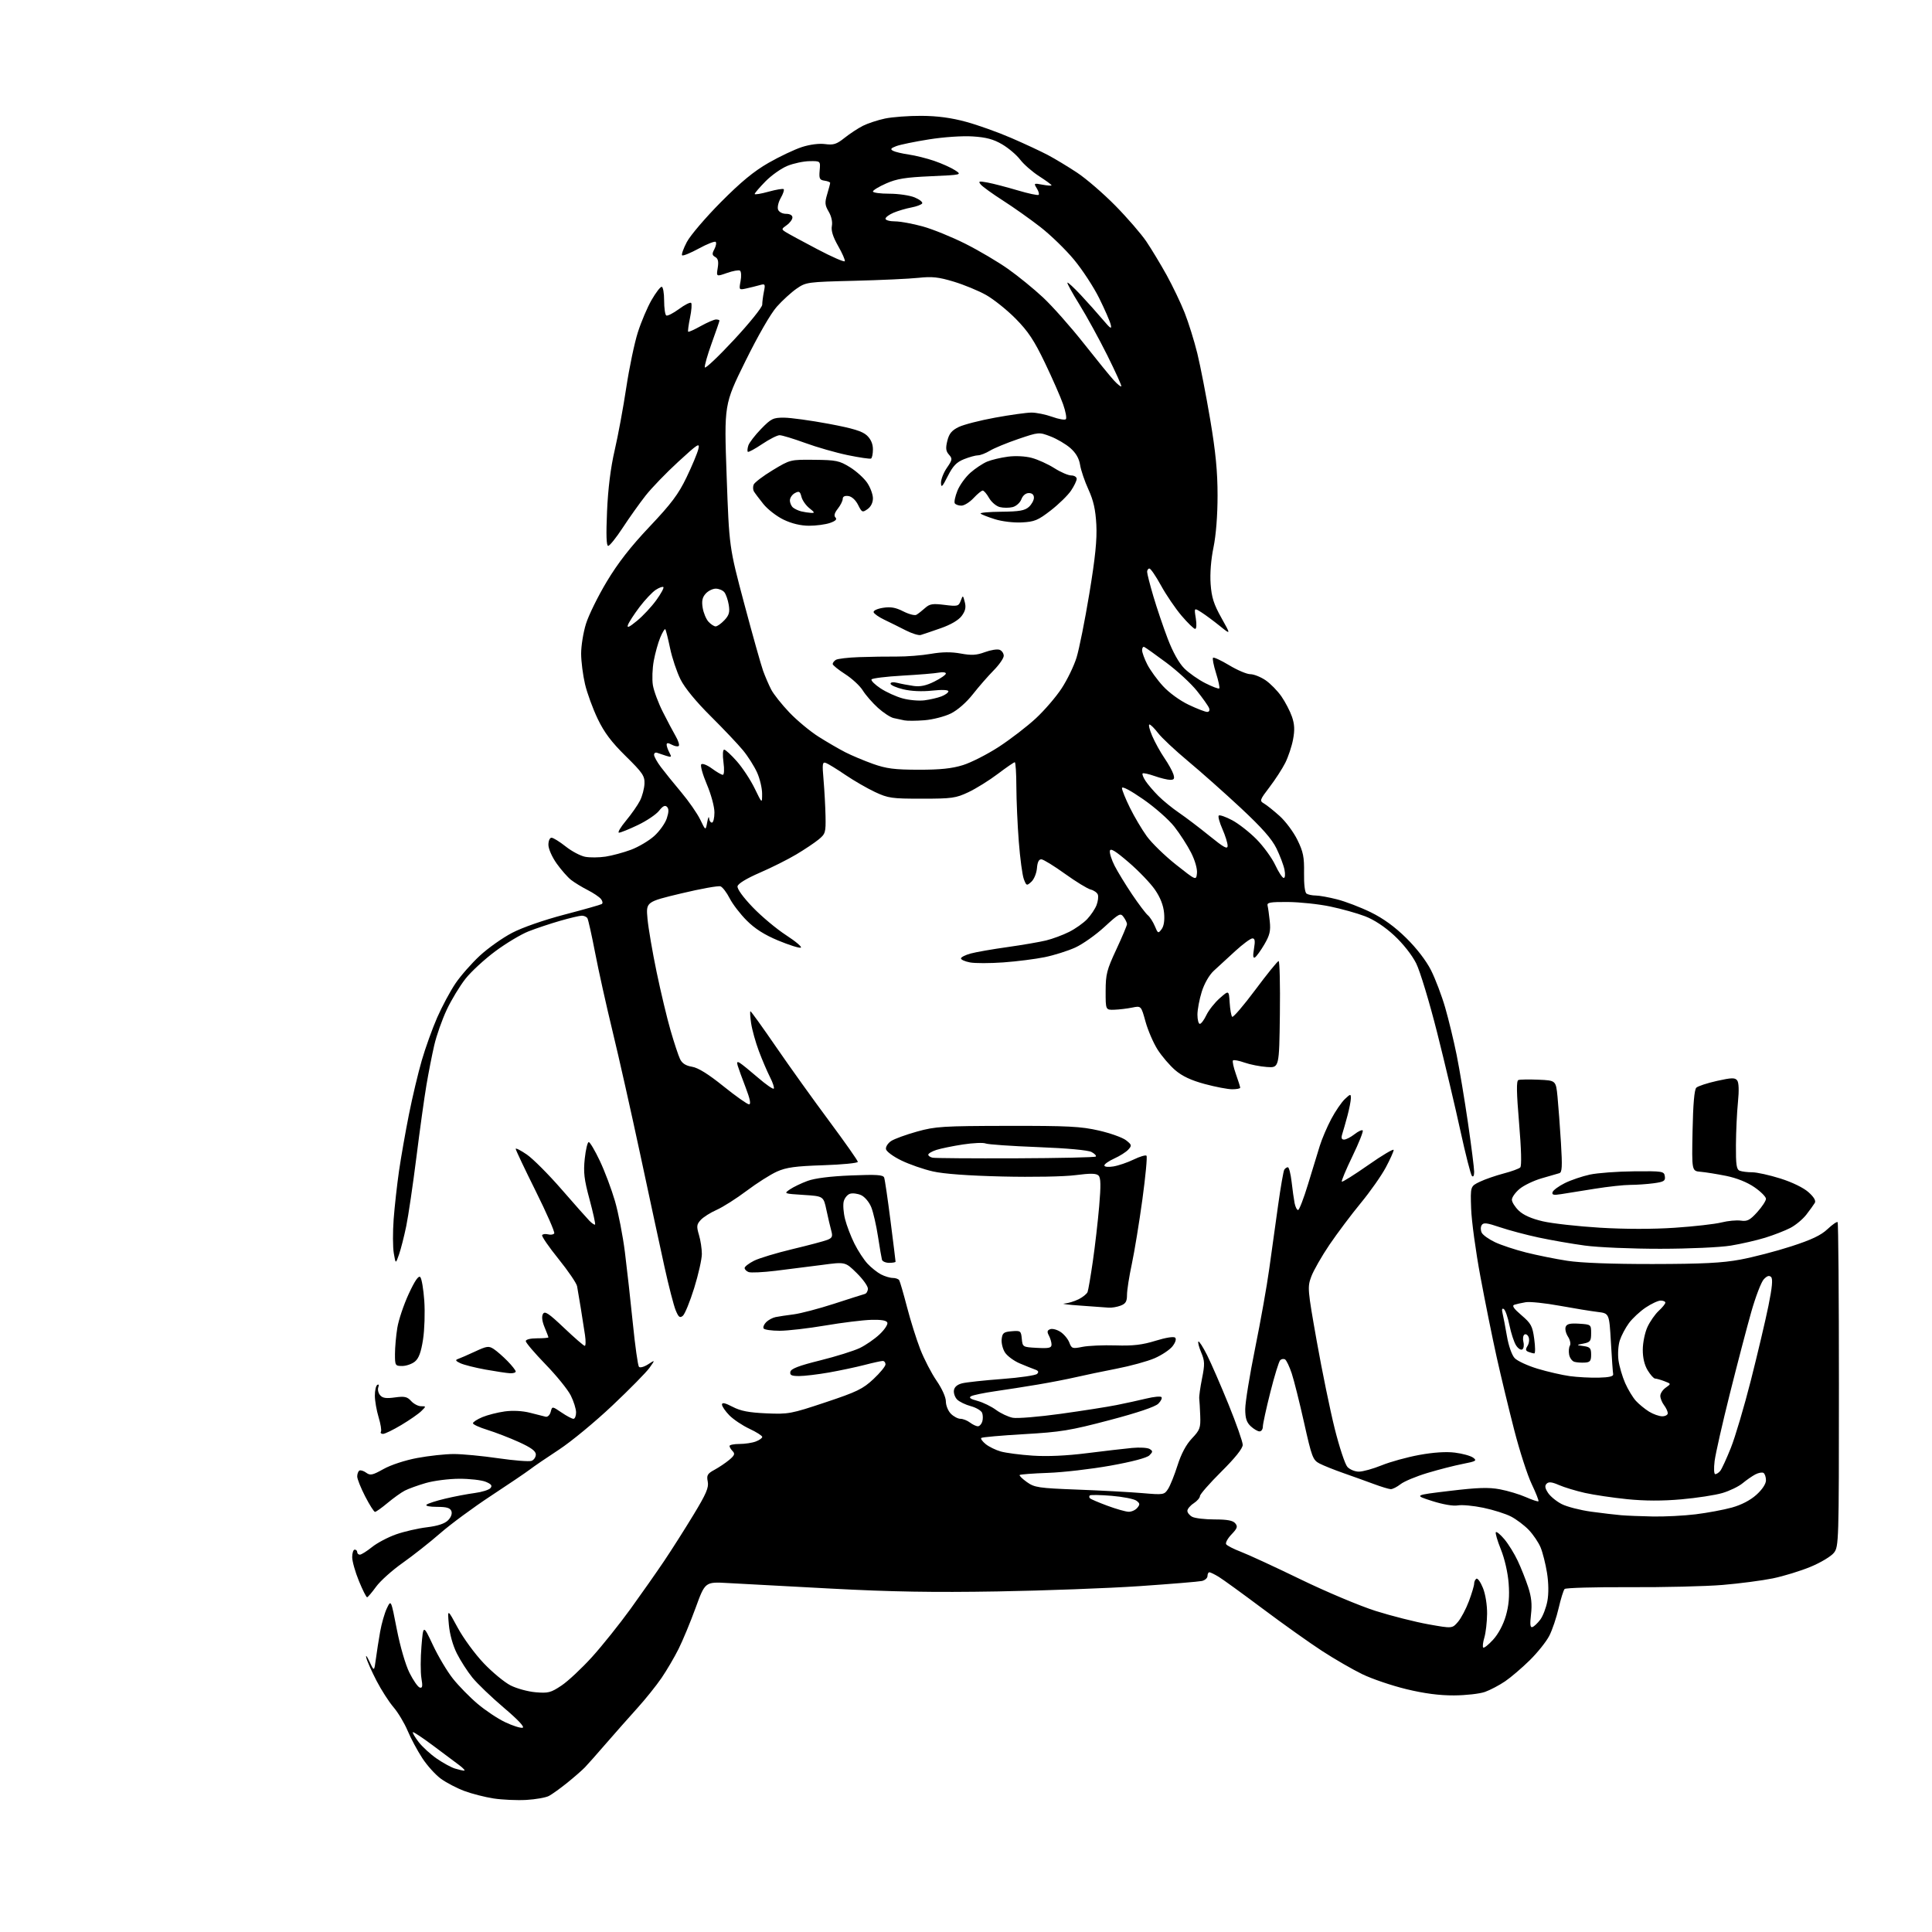 <?xml version="1.0" encoding="UTF-8" standalone="no"?>
<svg 
  version="1.1" 
  xmlns="http://www.w3.org/2000/svg" 
  xmlns:xlink="http://www.w3.org/1999/xlink" 
  xmlns:svg="http://www.w3.org/2000/svg"
  xmlns:rdf="http://www.w3.org/1999/02/22-rdf-syntax-ns#"
  xmlns:cc="http://creativecommons.org/ns#"
  xmlns:dc="http://purl.org/dc/elements/1.1/"
  viewBox="0 0 768 768"
  width="768"
  height="768"
>
<style>svg {background-color: white; }</style>"
<path stroke="none" fill="black" fill-rule="evenodd" d="M209.20,715.50C205.51,715.71 199.68,715.44 196.23,714.92C192.78,714.39 187.54,713.05 184.58,711.94C181.63,710.84 177.44,708.66 175.28,707.09C173.13,705.53 169.78,701.83 167.86,698.87C165.93,695.92 163.31,691.03 162.04,688.00C160.77,684.98 158.25,680.77 156.44,678.66C154.63,676.55 151.59,671.82 149.69,668.16C147.79,664.50 145.95,660.38 145.62,659.00C145.28,657.62 145.85,658.30 146.87,660.50C148.74,664.50 148.74,664.50 149.41,659.50C149.77,656.75 150.54,651.86 151.11,648.63C151.68,645.40 152.89,641.20 153.79,639.31C155.44,635.86 155.44,635.86 157.74,647.68C159.07,654.50 161.20,661.81 162.77,664.96C164.27,667.96 166.11,670.61 166.86,670.83C167.92,671.15 168.07,670.35 167.52,667.11C167.14,664.84 167.14,659.11 167.54,654.38C168.25,645.78 168.25,645.78 172.10,653.96C174.22,658.47 177.80,664.48 180.07,667.32C182.33,670.17 186.73,674.66 189.84,677.29C192.95,679.93 197.89,683.22 200.82,684.60C203.74,685.99 206.84,686.98 207.71,686.81C208.72,686.61 206.08,683.77 200.30,678.86C195.36,674.66 189.72,669.26 187.78,666.86C185.83,664.46 183.05,660.14 181.60,657.25C179.99,654.04 178.76,649.59 178.42,645.75C177.87,639.50 177.87,639.50 181.94,647.03C184.17,651.17 188.82,657.52 192.27,661.14C195.71,664.76 200.51,668.73 202.94,669.97C205.37,671.21 209.86,672.44 212.93,672.70C217.94,673.13 218.98,672.86 223.23,670.01C225.83,668.27 231.28,663.16 235.35,658.67C239.41,654.18 246.31,645.55 250.69,639.50C255.06,633.45 261.06,624.90 264.02,620.50C266.98,616.10 272.22,607.86 275.66,602.18C280.75,593.80 281.81,591.32 281.34,588.96C280.84,586.43 281.19,585.81 284.02,584.27C285.81,583.30 288.45,581.52 289.89,580.32C291.98,578.57 292.25,577.89 291.25,576.87C290.56,576.17 290.00,575.24 290.00,574.80C290.00,574.36 291.77,574.00 293.93,574.00C296.10,574.00 299.02,573.56 300.43,573.02C301.85,572.49 303.00,571.67 303.00,571.20C303.00,570.73 300.71,569.27 297.91,567.96C295.11,566.65 291.51,564.23 289.91,562.60C288.31,560.96 287.00,559.04 287.00,558.33C287.00,557.41 288.23,557.67 291.22,559.23C294.40,560.89 297.67,561.52 304.62,561.83C313.43,562.21 314.40,562.03 328.11,557.46C340.63,553.29 343.00,552.14 347.20,548.21C349.84,545.74 352.00,543.11 352.00,542.36C352.00,541.61 351.50,541.00 350.89,541.00C350.29,541.00 347.03,541.71 343.66,542.59C340.29,543.46 333.93,544.81 329.52,545.59C325.11,546.36 319.78,547.00 317.68,547.00C314.64,547.00 313.92,546.66 314.18,545.32C314.42,544.09 317.50,542.90 326.00,540.79C332.32,539.22 339.43,536.99 341.80,535.85C344.16,534.71 347.69,532.27 349.64,530.43C351.60,528.59 352.99,526.50 352.74,525.79C352.43,524.90 350.42,524.55 346.32,524.66C343.03,524.75 334.81,525.76 328.05,526.91C321.28,528.06 313.13,529.00 309.93,529.00C306.74,529.00 303.86,528.59 303.55,528.08C303.24,527.57 303.69,526.45 304.56,525.58C305.43,524.71 307.12,523.80 308.32,523.56C309.52,523.31 312.75,522.83 315.50,522.48C318.25,522.13 325.45,520.24 331.50,518.28C337.55,516.31 343.06,514.56 343.75,514.38C344.44,514.21 345.00,513.24 345.00,512.24C345.00,511.24 342.98,508.43 340.51,506.01C336.01,501.59 336.01,501.59 326.76,502.83C321.66,503.50 313.37,504.55 308.32,505.16C303.27,505.77 298.43,506.00 297.57,505.66C296.71,505.33 296.00,504.61 296.00,504.05C296.00,503.50 297.69,502.20 299.75,501.16C301.81,500.13 308.68,498.06 315.00,496.55C321.32,495.04 327.56,493.39 328.85,492.88C330.83,492.10 331.08,491.52 330.44,489.22C330.03,487.73 329.16,484.02 328.52,481.00C327.35,475.50 327.35,475.50 319.43,475.00C311.57,474.50 311.52,474.48 314.02,472.79C315.40,471.85 318.55,470.33 321.02,469.43C323.89,468.37 330.07,467.59 338.23,467.26C348.50,466.84 351.06,467.00 351.47,468.12C351.75,468.88 352.89,476.60 353.99,485.29C355.10,493.97 356.00,501.28 356.00,501.54C356.00,501.79 354.86,502.00 353.47,502.00C352.08,502.00 350.78,501.44 350.59,500.75C350.40,500.06 349.69,495.90 349.01,491.50C348.34,487.11 347.14,481.88 346.34,479.89C345.53,477.87 343.76,475.76 342.33,475.10C340.92,474.46 338.92,474.21 337.89,474.54C336.85,474.86 335.73,476.24 335.39,477.59C335.05,478.94 335.29,482.11 335.93,484.64C336.57,487.17 338.24,491.55 339.65,494.37C341.06,497.19 343.40,500.78 344.86,502.34C346.31,503.90 348.72,505.81 350.20,506.59C351.69,507.37 353.80,508.00 354.89,508.00C355.99,508.00 357.14,508.41 357.45,508.91C357.76,509.42 359.15,514.20 360.54,519.54C361.92,524.88 364.31,532.46 365.83,536.37C367.36,540.29 370.27,545.91 372.30,548.86C374.47,552.01 376.00,555.42 376.00,557.11C376.00,558.70 376.90,560.90 378.00,562.00C379.10,563.10 380.81,564.00 381.81,564.00C382.80,564.00 384.49,564.66 385.56,565.47C386.63,566.28 388.03,566.95 388.68,566.97C389.33,566.99 390.13,566.16 390.46,565.14C390.78,564.12 390.76,562.55 390.42,561.65C390.08,560.76 388.06,559.55 385.94,558.98C383.82,558.41 381.37,557.23 380.49,556.35C379.61,555.47 379.03,553.82 379.20,552.68C379.39,551.34 380.55,550.36 382.50,549.88C384.15,549.47 391.28,548.70 398.34,548.17C405.41,547.64 411.67,546.73 412.26,546.14C413.03,545.37 412.78,544.87 411.42,544.40C410.36,544.03 407.63,542.93 405.33,541.96C403.04,540.98 400.42,539.05 399.51,537.66C398.60,536.27 398.00,533.86 398.18,532.31C398.46,529.86 398.98,529.46 402.18,529.19C405.69,528.90 405.88,529.04 406.18,532.19C406.50,535.47 406.54,535.50 412.25,535.80C417.00,536.05 418.00,535.82 418.00,534.48C418.00,533.60 417.53,531.99 416.96,530.92C416.15,529.41 416.26,528.84 417.46,528.38C418.32,528.05 420.16,528.53 421.55,529.44C422.95,530.36 424.53,532.26 425.07,533.68C425.98,536.09 426.30,536.20 430.27,535.40C432.60,534.93 438.55,534.67 443.50,534.82C450.44,535.04 454.07,534.61 459.37,532.97C463.48,531.70 466.61,531.21 467.15,531.75C467.69,532.29 467.26,533.68 466.07,535.19C464.97,536.58 461.76,538.72 458.92,539.94C456.09,541.16 449.29,543.02 443.81,544.08C438.33,545.15 431.07,546.66 427.68,547.45C424.28,548.24 417.45,549.56 412.50,550.39C407.55,551.22 399.90,552.42 395.50,553.05C391.10,553.69 386.84,554.57 386.04,555.01C385.00,555.58 385.71,556.12 388.57,556.88C390.76,557.47 394.08,559.09 395.95,560.47C397.83,561.85 400.82,563.25 402.61,563.59C404.40,563.92 412.94,563.22 421.59,562.02C430.24,560.82 440.28,559.25 443.91,558.52C447.53,557.80 452.86,556.63 455.75,555.93C458.63,555.23 461.31,554.97 461.69,555.36C462.07,555.74 461.51,556.93 460.44,557.99C459.20,559.23 452.17,561.60 441.00,564.54C425.43,568.65 421.69,569.26 407.06,570.10C398.02,570.62 390.37,571.30 390.06,571.61C389.75,571.92 390.55,573.02 391.83,574.06C393.11,575.10 395.81,576.42 397.83,576.99C399.85,577.56 405.55,578.31 410.50,578.64C416.31,579.03 423.93,578.69 432.00,577.67C438.88,576.81 446.98,575.86 450.00,575.58C453.02,575.29 456.18,575.48 457.00,575.99C458.32,576.82 458.31,577.12 456.90,578.53C455.90,579.52 450.01,581.08 441.40,582.62C433.75,583.99 422.62,585.28 416.65,585.49C410.68,585.70 405.59,586.08 405.34,586.33C405.09,586.58 406.37,587.84 408.19,589.14C411.25,591.32 412.79,591.55 428.50,592.15C437.85,592.50 449.39,593.13 454.14,593.54C462.52,594.26 462.82,594.21 464.32,591.89C465.18,590.57 466.87,586.35 468.09,582.50C469.56,577.88 471.50,574.24 473.81,571.80C476.99,568.44 477.29,567.61 477.11,562.80C477.00,559.88 476.83,556.83 476.72,556.00C476.61,555.17 477.10,551.58 477.82,548.00C478.96,542.31 478.92,541.02 477.50,537.64C476.61,535.52 476.10,533.56 476.38,533.29C476.65,533.02 478.20,535.43 479.82,538.65C481.44,541.87 485.29,550.72 488.38,558.32C491.47,565.93 494.00,573.14 494.00,574.35C494.00,575.77 491.02,579.51 485.50,585.00C480.82,589.65 477.00,594.02 477.00,594.70C477.00,595.39 475.88,596.69 474.50,597.59C473.12,598.49 472.00,599.84 472.00,600.58C472.00,601.32 472.87,602.40 473.93,602.96C475.00,603.53 478.99,604.00 482.81,604.00C487.84,604.00 490.11,604.42 491.03,605.54C492.10,606.82 491.85,607.54 489.54,609.95C488.02,611.54 487.06,613.29 487.41,613.85C487.76,614.41 490.39,615.76 493.27,616.86C496.15,617.95 506.82,622.88 517.00,627.82C527.17,632.76 540.62,638.41 546.88,640.39C553.14,642.36 562.54,644.74 567.77,645.68C577.28,647.38 577.28,647.38 579.55,644.74C580.80,643.29 582.76,639.58 583.91,636.51C585.06,633.44 586.00,630.29 586.00,629.52C586.00,628.75 586.40,627.87 586.89,627.57C587.39,627.26 588.56,628.92 589.50,631.26C590.49,633.71 591.18,638.03 591.14,641.50C591.11,644.80 590.62,649.05 590.06,650.93C589.49,652.82 589.29,654.62 589.60,654.93C589.91,655.24 591.68,653.84 593.53,651.81C595.58,649.58 597.57,645.86 598.58,642.37C599.78,638.24 600.10,634.55 599.71,629.41C599.39,625.17 598.13,619.64 596.62,615.91C595.22,612.44 594.32,609.35 594.63,609.05C594.94,608.75 596.48,610.04 598.06,611.92C599.63,613.80 602.00,617.62 603.31,620.42C604.63,623.21 606.50,627.92 607.47,630.88C608.76,634.78 609.07,637.75 608.60,641.72C608.13,645.77 608.27,647.08 609.17,646.78C609.83,646.56 611.24,645.22 612.30,643.81C613.35,642.39 614.61,639.09 615.10,636.48C615.66,633.51 615.60,629.27 614.96,625.23C614.39,621.67 613.24,617.12 612.41,615.12C611.58,613.13 609.46,610.00 607.70,608.16C605.94,606.33 602.76,603.93 600.64,602.84C598.52,601.74 593.57,600.18 589.64,599.36C585.72,598.54 581.15,598.12 579.50,598.42C577.70,598.75 573.61,598.05 569.28,596.67C562.06,594.36 562.06,594.36 576.28,592.66C587.44,591.32 591.73,591.18 596.23,592.02C599.38,592.61 604.03,594.01 606.56,595.13C609.09,596.25 611.34,596.99 611.56,596.78C611.77,596.56 610.56,593.49 608.87,589.94C607.18,586.40 604.06,576.75 601.94,568.50C599.81,560.25 596.67,547.20 594.95,539.50C593.24,531.80 590.32,517.35 588.47,507.39C586.61,497.42 584.96,485.29 584.80,480.42C584.50,471.56 584.50,471.56 588.27,469.76C590.35,468.77 594.60,467.30 597.72,466.48C600.84,465.67 603.81,464.59 604.33,464.07C604.91,463.49 604.74,456.83 603.86,446.45C602.83,434.22 602.75,429.65 603.58,429.33C604.19,429.10 607.80,429.04 611.60,429.20C618.50,429.50 618.50,429.50 619.14,436.00C619.49,439.57 620.10,447.78 620.50,454.24C621.08,463.74 620.96,466.05 619.86,466.36C619.11,466.57 615.92,467.50 612.78,468.41C609.63,469.33 605.69,471.23 604.03,472.63C602.36,474.03 601.00,475.95 601.00,476.90C601.00,477.85 602.24,479.82 603.76,481.27C605.58,483.02 608.84,484.46 613.33,485.50C617.07,486.36 627.27,487.50 635.99,488.03C645.94,488.63 657.04,488.64 665.75,488.05C673.40,487.54 681.75,486.59 684.31,485.94C686.88,485.30 690.35,484.97 692.02,485.22C694.57,485.59 695.64,485.03 698.54,481.83C700.44,479.72 702.00,477.34 702.00,476.55C702.00,475.75 699.93,473.67 697.41,471.94C694.53,469.95 690.33,468.28 686.16,467.43C682.50,466.70 677.92,465.96 676.00,465.80C672.50,465.50 672.50,465.50 672.82,449.50C673.03,438.87 673.53,433.12 674.32,432.37C674.97,431.75 678.65,430.54 682.50,429.68C688.36,428.38 689.67,428.34 690.55,429.47C691.22,430.34 691.33,433.46 690.86,438.16C690.45,442.20 690.10,449.84 690.06,455.14C690.01,463.05 690.28,464.90 691.58,465.39C692.45,465.73 694.68,466.00 696.53,466.00C698.38,466.00 703.43,467.12 707.75,468.48C712.41,469.95 716.93,472.15 718.90,473.91C721.07,475.85 721.93,477.31 721.41,478.18C720.98,478.91 719.47,480.99 718.06,482.82C716.65,484.65 713.79,487.03 711.69,488.12C709.59,489.21 705.09,490.96 701.69,492.01C698.29,493.06 692.12,494.47 688.00,495.15C683.80,495.84 671.47,496.40 660.00,496.41C648.66,496.42 635.26,495.85 630.00,495.13C624.77,494.42 616.50,492.98 611.61,491.93C606.73,490.89 599.82,489.05 596.27,487.85C590.96,486.05 589.67,485.91 588.98,487.03C588.52,487.78 588.54,489.15 589.04,490.07C589.53,490.99 591.92,492.68 594.35,493.82C596.77,494.96 602.30,496.79 606.63,497.88C610.96,498.97 618.33,500.46 623.00,501.18C628.43,502.02 640.71,502.49 657.00,502.47C676.77,502.44 684.59,502.05 691.79,500.71C696.90,499.76 706.00,497.40 712.01,495.45C720.07,492.85 723.87,491.05 726.45,488.61C728.38,486.79 730.20,485.53 730.48,485.82C730.77,486.10 731.00,515.22 731.00,550.53C731.00,613.20 730.95,614.79 729.00,617.27C727.90,618.67 723.74,621.17 719.75,622.82C715.76,624.48 709.01,626.55 704.74,627.43C700.47,628.30 691.47,629.48 684.74,630.04C678.01,630.60 661.32,631.00 647.65,630.93C633.98,630.86 622.42,631.19 621.96,631.65C621.51,632.12 620.44,635.55 619.58,639.27C618.72,643.00 617.06,647.93 615.88,650.23C614.71,652.53 611.22,656.90 608.13,659.95C605.03,663.00 600.61,666.78 598.30,668.35C595.99,669.92 592.39,671.81 590.30,672.56C588.21,673.30 582.67,673.93 578.00,673.95C572.19,673.98 566.18,673.19 559.02,671.46C553.26,670.06 545.38,667.39 541.52,665.51C537.66,663.64 530.45,659.47 525.50,656.25C520.55,653.03 509.98,645.51 502.00,639.53C494.02,633.56 486.15,627.85 484.50,626.84C482.85,625.83 481.16,625.01 480.75,625.00C480.34,625.00 480.00,625.67 480.00,626.48C480.00,627.30 478.99,628.19 477.75,628.47C476.51,628.74 465.38,629.66 453.00,630.51C440.62,631.35 415.20,632.30 396.50,632.62C371.07,633.05 354.44,632.77 330.50,631.50C312.90,630.56 294.41,629.57 289.40,629.29C280.30,628.77 280.30,628.77 276.52,639.14C274.44,644.84 271.38,652.20 269.73,655.50C268.08,658.80 265.04,663.98 262.98,667.00C260.92,670.02 256.59,675.42 253.35,679.00C250.12,682.58 244.55,688.87 240.98,692.99C237.42,697.11 233.60,701.42 232.50,702.56C231.40,703.70 228.25,706.45 225.50,708.67C222.75,710.89 219.46,713.25 218.20,713.92C216.93,714.58 212.88,715.29 209.20,715.50zM184.50,703.86C185.05,703.88 184.18,702.90 182.57,701.69C180.97,700.49 176.24,696.95 172.07,693.84C167.91,690.73 164.32,688.36 164.11,688.57C163.90,688.78 164.92,690.52 166.39,692.45C167.86,694.37 171.11,697.36 173.62,699.08C176.13,700.81 179.38,702.58 180.84,703.02C182.30,703.47 183.95,703.84 184.50,703.86zM145.93,634.94C145.61,634.97 144.15,632.07 142.68,628.48C141.20,624.89 140.00,620.62 140.00,618.98C140.00,617.34 140.45,616.00 141.00,616.00C141.55,616.00 142.00,616.45 142.00,617.00C142.00,617.55 142.48,618.00 143.06,618.00C143.64,618.00 145.80,616.65 147.86,615.00C149.91,613.34 154.22,611.07 157.43,609.94C160.63,608.81 166.15,607.54 169.68,607.12C173.98,606.60 176.75,605.69 178.09,604.36C179.31,603.14 179.83,601.71 179.43,600.68C178.94,599.41 177.54,599.00 173.69,599.00C170.77,599.00 169.01,598.63 169.55,598.14C170.07,597.66 173.43,596.58 177.00,595.73C180.57,594.88 185.84,593.88 188.70,593.50C191.56,593.13 194.38,592.25 194.97,591.54C195.78,590.57 195.32,589.96 193.07,589.03C191.44,588.36 186.71,587.82 182.55,587.83C178.39,587.85 172.41,588.61 169.25,589.53C166.10,590.44 162.36,591.80 160.93,592.54C159.50,593.27 156.42,595.48 154.07,597.44C151.73,599.40 149.48,601.00 149.07,601.00C148.67,601.00 146.91,598.24 145.17,594.86C143.43,591.48 142.00,587.91 142.00,586.92C142.00,585.93 142.38,584.88 142.85,584.59C143.32,584.30 144.54,584.68 145.56,585.42C147.18,586.61 148.06,586.42 152.46,583.96C155.37,582.33 161.03,580.47 165.86,579.57C170.46,578.71 176.98,578.00 180.36,578.00C183.74,577.99 191.70,578.75 198.06,579.68C204.42,580.60 210.38,581.07 211.31,580.71C212.24,580.35 213.00,579.22 213.00,578.18C213.00,576.82 211.11,575.44 206.25,573.23C202.54,571.55 196.91,569.38 193.75,568.40C190.59,567.43 188.00,566.24 188.00,565.77C188.00,565.29 189.69,564.19 191.75,563.33C193.81,562.47 197.83,561.45 200.67,561.06C203.85,560.63 207.69,560.83 210.67,561.59C213.33,562.28 216.14,562.98 216.91,563.17C217.70,563.35 218.58,562.51 218.91,561.23C219.50,558.97 219.50,558.97 223.20,561.48C225.23,562.87 227.37,564.00 227.95,564.00C228.53,564.00 229.00,562.86 229.00,561.46C229.00,560.06 228.05,557.03 226.88,554.71C225.72,552.39 221.22,546.84 216.88,542.37C212.55,537.90 209.00,533.74 209.00,533.12C209.00,532.46 210.84,532.00 213.50,532.00C215.97,532.00 218.00,531.83 218.00,531.62C218.00,531.41 217.31,529.60 216.47,527.59C215.49,525.23 215.26,523.36 215.83,522.33C216.57,521.02 218.03,521.99 224.23,527.87C228.36,531.79 232.06,535.00 232.45,535.00C232.85,535.00 232.89,533.09 232.55,530.75C232.21,528.41 231.45,523.58 230.87,520.00C230.29,516.42 229.62,512.51 229.40,511.29C229.17,510.08 225.84,505.19 222.00,500.43C218.16,495.67 215.24,491.42 215.51,490.98C215.78,490.55 216.85,490.41 217.89,490.68C218.93,490.95 220.02,490.77 220.32,490.28C220.63,489.80 217.30,482.22 212.94,473.45C208.58,464.68 205.00,457.14 205.00,456.70C205.00,456.26 206.99,457.28 209.43,458.95C211.86,460.63 218.05,466.83 223.18,472.73C228.31,478.63 233.33,484.29 234.33,485.31C235.34,486.33 236.34,486.99 236.55,486.78C236.77,486.57 235.77,482.06 234.35,476.77C232.20,468.81 231.87,466.02 232.45,460.58C232.84,456.96 233.55,454.00 234.03,454.00C234.52,454.00 236.50,457.35 238.44,461.45C240.39,465.55 243.09,472.75 244.46,477.45C245.82,482.15 247.60,491.28 248.41,497.75C249.22,504.21 250.64,516.92 251.56,526.00C252.47,535.08 253.57,542.88 254.00,543.34C254.43,543.81 256.06,543.36 257.63,542.34C260.47,540.50 260.47,540.50 258.19,543.72C256.93,545.50 250.29,552.25 243.43,558.72C236.58,565.20 227.04,573.08 222.23,576.23C217.43,579.37 212.22,582.93 210.65,584.14C209.08,585.34 202.11,590.06 195.15,594.63C188.19,599.20 179.12,605.89 175.00,609.49C170.88,613.09 164.12,618.41 160.00,621.32C155.88,624.23 151.15,628.47 149.50,630.75C147.85,633.02 146.24,634.91 145.93,634.94zM657.03,602.83C661.72,602.92 669.37,602.53 674.03,601.96C678.69,601.39 685.18,600.18 688.46,599.27C692.24,598.22 695.80,596.37 698.21,594.19C700.53,592.10 702.00,589.86 702.00,588.44C702.00,587.16 701.56,585.85 701.02,585.51C700.48,585.18 699.02,585.45 697.77,586.10C696.52,586.76 694.24,588.34 692.70,589.62C691.16,590.90 687.57,592.64 684.71,593.49C681.86,594.34 674.49,595.47 668.34,596.01C660.80,596.68 653.79,596.65 646.83,595.95C641.15,595.37 633.58,594.25 630.00,593.45C626.42,592.64 621.80,591.24 619.72,590.33C616.93,589.11 615.64,588.96 614.82,589.78C614.00,590.60 614.14,591.57 615.37,593.44C616.28,594.83 618.73,596.84 620.81,597.90C622.89,598.96 628.17,600.32 632.54,600.92C636.92,601.51 642.30,602.15 644.50,602.33C646.70,602.51 652.34,602.74 657.03,602.83zM448.63,600.95C449.80,600.98 451.36,600.28 452.09,599.39C453.22,598.03 453.16,597.59 451.72,596.54C450.78,595.85 446.35,594.98 441.87,594.61C437.40,594.24 433.50,594.17 433.20,594.47C432.91,594.76 432.94,595.27 433.27,595.60C433.60,595.93 436.71,597.26 440.19,598.55C443.66,599.84 447.46,600.92 448.63,600.95zM552.84,591.96C552.10,591.94 549.02,591.01 546.00,589.88C542.98,588.76 537.53,586.80 533.90,585.53C530.27,584.26 526.04,582.56 524.49,581.75C521.89,580.39 521.44,579.19 518.40,565.57C516.59,557.48 514.38,548.65 513.48,545.94C512.58,543.24 511.39,540.74 510.84,540.40C510.28,540.06 509.40,540.20 508.89,540.71C508.37,541.23 506.61,546.95 504.98,553.43C503.34,559.91 502.00,566.07 502.00,567.11C502.00,568.15 501.41,569.00 500.69,569.00C499.97,569.00 498.39,568.08 497.19,566.96C495.53,565.41 495.00,563.77 495.00,560.14C495.00,557.51 496.77,546.60 498.94,535.90C501.11,525.21 503.63,511.06 504.53,504.48C505.44,497.89 507.02,486.53 508.05,479.23C509.07,471.92 510.18,465.51 510.52,464.98C510.85,464.44 511.49,464.00 511.94,464.00C512.40,464.00 513.06,466.59 513.43,469.75C513.79,472.91 514.32,476.74 514.62,478.25C514.92,479.76 515.54,481.00 516.00,481.00C516.47,481.00 518.25,476.39 519.96,470.75C521.67,465.11 523.77,458.25 524.63,455.50C525.48,452.75 527.53,447.95 529.18,444.84C530.83,441.72 533.27,438.16 534.59,436.91C536.85,434.79 537.00,434.77 536.99,436.58C536.98,437.63 536.37,440.75 535.64,443.50C534.90,446.25 533.98,449.51 533.58,450.75C533.07,452.37 533.27,453.00 534.30,453.00C535.09,453.00 536.94,452.05 538.42,450.89C539.90,449.72 541.37,449.04 541.70,449.37C542.02,449.69 540.19,454.31 537.62,459.62C535.05,464.93 533.15,469.48 533.39,469.72C533.63,469.97 538.37,466.99 543.92,463.11C549.46,459.22 554.00,456.54 554.00,457.13C554.00,457.73 552.59,460.86 550.87,464.09C549.15,467.32 544.68,473.68 540.93,478.23C537.18,482.78 531.59,490.23 528.49,494.79C525.40,499.36 522.15,505.05 521.26,507.44C519.69,511.67 519.76,512.47 523.43,533.15C525.52,544.89 528.73,560.52 530.56,567.87C532.40,575.22 534.67,582.09 535.61,583.12C536.54,584.15 538.60,585.00 540.17,585.00C541.75,585.00 545.83,583.87 549.25,582.48C552.66,581.09 559.38,579.24 564.19,578.36C569.82,577.33 574.85,577.00 578.35,577.44C581.33,577.81 584.59,578.71 585.59,579.44C587.21,580.63 586.77,580.90 581.46,581.93C578.18,582.57 571.86,584.19 567.41,585.53C562.95,586.87 558.16,588.87 556.75,589.98C555.34,591.09 553.58,591.98 552.84,591.96zM681.84,586.00C682.34,586.00 683.24,585.42 683.82,584.71C684.41,584.01 686.30,579.90 688.03,575.58C689.76,571.27 693.35,559.13 696.02,548.62C698.68,538.10 701.82,524.82 702.98,519.10C704.47,511.77 704.79,508.39 704.04,507.64C703.29,506.89 702.43,507.16 701.13,508.54C700.11,509.62 697.88,515.45 696.16,521.50C694.44,527.55 690.61,542.17 687.65,554.00C684.68,565.83 681.96,577.86 681.59,580.75C681.22,583.73 681.33,586.00 681.84,586.00zM152.25,570.00C151.50,570.00 151.13,569.60 151.43,569.12C151.73,568.63 151.31,566.04 150.50,563.37C149.69,560.69 149.02,556.84 149.01,554.81C149.00,552.78 149.44,550.84 149.99,550.51C150.56,550.16 150.72,550.56 150.38,551.46C150.05,552.32 150.36,553.73 151.07,554.58C152.05,555.77 153.45,555.99 156.97,555.50C160.84,554.97 161.87,555.20 163.44,556.94C164.47,558.07 166.24,559.00 167.38,559.00C169.43,559.00 169.43,559.01 167.47,560.94C166.39,562.01 162.83,564.49 159.56,566.44C156.29,568.40 153.00,570.00 152.25,570.00zM660.75,563.00C661.99,563.00 662.99,562.44 662.97,561.75C662.95,561.06 662.28,559.63 661.47,558.56C660.66,557.49 660.00,555.83 660.00,554.87C660.00,553.90 660.98,552.43 662.17,551.60C664.33,550.08 664.33,550.08 661.60,549.04C660.10,548.47 658.44,548.00 657.92,548.00C657.40,548.00 656.08,546.54 654.99,544.75C653.70,542.64 653.01,539.75 653.03,536.50C653.04,533.75 653.87,529.70 654.89,527.50C655.91,525.30 657.92,522.41 659.37,521.08C660.82,519.74 662.00,518.28 662.00,517.83C662.00,517.37 661.17,517.00 660.15,517.00C659.13,517.00 656.45,518.25 654.18,519.77C651.91,521.29 648.93,524.07 647.55,525.93C646.17,527.80 644.53,530.88 643.91,532.79C643.27,534.70 643.04,538.25 643.37,540.72C643.71,543.17 644.91,547.27 646.04,549.83C647.17,552.38 649.09,555.55 650.30,556.87C651.51,558.19 653.85,560.10 655.50,561.13C657.15,562.15 659.51,562.99 660.75,563.00zM635.50,547.64C639.67,547.54 641.43,547.12 641.26,546.27C641.12,545.59 640.72,539.87 640.36,533.55C639.70,522.08 639.70,522.08 635.10,521.52C632.57,521.22 625.77,520.11 620.00,519.06C614.23,518.00 608.15,517.37 606.50,517.65C604.85,517.93 602.83,518.38 602.00,518.65C600.91,519.01 601.69,520.16 604.80,522.82C608.64,526.10 609.19,527.13 609.88,532.25C610.31,535.41 610.33,538.00 609.91,538.00C609.50,538.00 608.47,537.73 607.63,537.41C606.43,536.95 606.33,536.44 607.20,535.04C607.82,534.07 608.02,532.50 607.66,531.57C607.31,530.64 606.56,530.15 606.00,530.50C605.45,530.84 605.26,532.17 605.58,533.45C605.90,534.73 605.70,536.07 605.12,536.42C604.55,536.78 603.43,536.04 602.64,534.78C601.84,533.53 600.66,529.92 600.02,526.77C599.39,523.61 598.38,520.73 597.79,520.37C597.08,519.93 596.91,520.52 597.30,522.10C597.62,523.42 598.40,527.49 599.03,531.15C599.69,535.00 600.98,538.67 602.09,539.86C603.14,540.99 607.26,542.90 611.25,544.10C615.24,545.30 620.98,546.61 624.00,547.03C627.02,547.44 632.20,547.72 635.50,547.64zM202.75,545.89C201.51,545.83 197.12,545.17 193.00,544.43C188.88,543.68 184.38,542.55 183.00,541.90C181.15,541.04 180.89,540.61 182.00,540.24C182.82,539.96 185.88,538.63 188.79,537.28C193.55,535.06 194.29,534.96 196.29,536.27C197.50,537.07 199.96,539.22 201.75,541.05C203.54,542.88 205.00,544.74 205.00,545.19C205.00,545.64 203.99,545.95 202.75,545.89zM159.89,543.00C157.11,543.00 157.00,542.82 157.01,538.25C157.01,535.64 157.43,530.95 157.94,527.82C158.45,524.70 160.48,518.66 162.45,514.39C164.89,509.13 166.36,506.96 167.06,507.66C167.62,508.22 168.34,512.46 168.66,517.09C168.98,521.71 168.76,528.65 168.16,532.50C167.37,537.57 166.48,539.98 164.92,541.25C163.74,542.21 161.48,543.00 159.89,543.00zM630.00,541.65C628.62,541.74 626.76,541.60 625.86,541.35C624.95,541.10 624.01,539.82 623.76,538.51C623.51,537.20 623.64,535.57 624.06,534.90C624.48,534.22 624.14,532.62 623.30,531.34C622.47,530.06 622.05,528.31 622.38,527.45C622.83,526.27 624.15,525.96 627.74,526.19C632.45,526.50 632.50,526.53 632.50,529.99C632.50,533.07 632.15,533.55 629.50,534.08C626.50,534.67 626.50,534.67 629.50,535.09C632.07,535.44 632.50,535.93 632.50,538.50C632.50,540.99 632.08,541.53 630.00,541.65zM271.45,523.04C270.26,524.03 269.75,523.65 268.60,520.87C267.83,519.02 265.81,511.20 264.12,503.50C262.43,495.80 258.11,475.77 254.53,459.00C250.94,442.23 245.99,420.17 243.51,409.99C241.04,399.81 237.91,385.75 236.57,378.74C235.22,371.73 233.84,365.55 233.50,365.00C233.16,364.45 232.17,364.00 231.30,364.00C230.43,364.00 226.52,364.92 222.61,366.05C218.70,367.18 213.07,369.06 210.10,370.23C207.12,371.40 201.19,374.95 196.91,378.13C192.63,381.30 187.29,386.22 185.05,389.06C182.81,391.89 179.45,397.43 177.60,401.36C175.75,405.29 173.50,411.65 172.62,415.50C171.73,419.35 170.33,426.48 169.51,431.36C168.68,436.23 166.88,449.17 165.51,460.13C164.13,471.08 162.32,483.37 161.48,487.44C160.64,491.50 159.35,496.56 158.62,498.66C157.28,502.50 157.28,502.50 156.54,498.18C156.13,495.80 156.11,489.72 156.48,484.68C156.86,479.63 157.82,471.00 158.61,465.50C159.41,460.00 161.19,449.88 162.56,443.00C163.93,436.12 166.23,426.45 167.67,421.50C169.10,416.55 171.86,408.90 173.78,404.50C175.71,400.10 178.98,394.00 181.04,390.95C183.11,387.89 187.47,382.93 190.73,379.91C193.98,376.90 199.76,372.81 203.57,370.82C207.64,368.69 216.24,365.70 224.41,363.56C232.06,361.56 238.72,359.67 239.21,359.37C239.70,359.07 239.54,358.15 238.87,357.34C238.19,356.52 235.80,354.92 233.57,353.79C231.33,352.65 228.39,350.85 227.02,349.79C225.66,348.73 223.07,345.78 221.27,343.25C219.44,340.67 218.00,337.41 218.00,335.82C218.00,334.23 218.54,333.00 219.25,333.01C219.94,333.02 222.46,334.58 224.86,336.48C227.26,338.39 230.75,340.24 232.62,340.59C234.48,340.94 238.13,340.91 240.72,340.52C243.30,340.13 247.86,338.90 250.84,337.79C253.82,336.67 257.98,334.21 260.08,332.31C262.17,330.42 264.41,327.28 265.05,325.34C265.88,322.82 265.91,321.51 265.14,320.74C264.36,319.96 263.47,320.41 261.98,322.30C260.83,323.76 257.04,326.31 253.56,327.97C250.07,329.64 246.69,331.00 246.05,331.00C245.41,331.00 246.66,328.86 248.83,326.25C251.00,323.64 253.52,320.03 254.42,318.24C255.32,316.45 256.12,313.42 256.19,311.51C256.31,308.44 255.44,307.17 248.71,300.55C243.06,294.99 240.20,291.19 237.60,285.77C235.67,281.75 233.40,275.55 232.56,271.98C231.72,268.42 231.02,262.95 231.01,259.84C231.01,256.73 231.87,251.38 232.94,247.96C234.00,244.54 237.71,237.00 241.19,231.21C245.65,223.77 250.65,217.35 258.21,209.36C266.88,200.20 269.69,196.45 272.90,189.77C275.09,185.22 277.21,180.16 277.60,178.53C278.26,175.85 277.47,176.34 269.65,183.53C264.87,187.91 259.02,193.97 256.64,197.00C254.26,200.03 250.18,205.76 247.57,209.75C244.96,213.74 242.34,217.00 241.76,217.00C241.04,217.00 240.90,212.63 241.31,203.25C241.71,194.15 242.73,185.95 244.34,179.00C245.68,173.22 247.76,162.02 248.95,154.09C250.15,146.16 252.22,136.26 253.56,132.09C254.89,127.92 257.34,122.14 259.01,119.25C260.68,116.36 262.48,114.00 263.02,114.00C263.56,114.00 264.00,116.45 264.00,119.44C264.00,122.43 264.38,125.12 264.85,125.41C265.32,125.70 267.59,124.54 269.90,122.85C272.20,121.15 274.38,120.05 274.74,120.41C275.09,120.76 274.90,123.40 274.30,126.28C273.71,129.15 273.37,131.66 273.56,131.86C273.74,132.07 276.00,131.05 278.57,129.61C281.15,128.18 283.87,127.00 284.63,127.00C285.38,127.00 286.00,127.20 286.00,127.45C286.00,127.69 284.61,131.74 282.91,136.43C281.21,141.13 279.99,145.46 280.18,146.05C280.38,146.65 285.60,141.71 291.77,135.07C297.95,128.43 303.00,122.15 303.00,121.12C303.00,120.09 303.30,117.77 303.66,115.97C304.28,112.87 304.18,112.72 301.91,113.37C300.58,113.74 298.20,114.33 296.61,114.68C293.76,115.30 293.73,115.26 294.39,111.73C294.76,109.76 294.65,107.90 294.14,107.58C293.63,107.27 291.31,107.69 288.98,108.51C284.74,110.00 284.74,110.00 285.30,106.52C285.72,103.97 285.45,102.79 284.32,102.16C283.05,101.45 282.99,100.89 283.97,99.06C284.62,97.83 284.86,96.53 284.50,96.16C284.13,95.80 281.11,96.98 277.79,98.79C274.47,100.60 271.48,101.82 271.15,101.49C270.83,101.16 271.67,98.78 273.03,96.20C274.39,93.61 280.45,86.51 286.50,80.41C294.52,72.33 299.66,68.09 305.50,64.74C309.90,62.22 315.88,59.39 318.79,58.45C321.99,57.42 325.63,56.96 328.02,57.28C331.35,57.72 332.56,57.33 335.73,54.80C337.81,53.15 341.07,51.00 343.00,50.02C344.93,49.05 348.88,47.74 351.80,47.12C354.71,46.51 361.24,46.02 366.30,46.05C372.66,46.09 378.12,46.82 384.00,48.42C388.68,49.69 396.77,52.58 402.00,54.85C407.23,57.11 413.75,60.15 416.50,61.60C419.25,63.05 424.48,66.20 428.11,68.60C431.75,71.00 438.61,76.92 443.36,81.75C448.11,86.57 453.66,92.99 455.70,96.01C457.74,99.03 461.36,105.04 463.76,109.36C466.15,113.69 469.38,120.44 470.93,124.36C472.48,128.29 474.74,135.55 475.96,140.50C477.17,145.45 479.47,157.29 481.08,166.82C483.25,179.71 484.00,187.41 484.00,196.96C484.00,204.89 483.38,212.77 482.38,217.61C481.38,222.44 480.95,228.00 481.24,232.12C481.62,237.46 482.48,240.17 485.52,245.60C489.32,252.40 489.32,252.40 484.91,248.84C482.48,246.88 479.19,244.44 477.59,243.42C474.67,241.56 474.67,241.56 475.35,245.78C475.74,248.21 475.63,250.00 475.09,250.00C474.58,250.00 472.14,247.64 469.68,244.75C467.23,241.86 463.55,236.46 461.52,232.75C459.48,229.04 457.41,226.00 456.91,226.00C456.41,226.00 456.00,226.60 456.00,227.32C456.00,228.05 457.12,232.44 458.49,237.07C459.86,241.71 462.43,249.29 464.20,253.93C466.22,259.22 468.66,263.59 470.75,265.68C472.57,267.51 476.35,270.16 479.13,271.57C481.92,272.98 484.41,273.92 484.68,273.66C484.94,273.39 484.37,270.67 483.40,267.60C482.43,264.53 481.89,261.77 482.20,261.47C482.50,261.16 485.40,262.51 488.63,264.45C491.86,266.40 495.63,268.00 497.02,268.00C498.40,268.00 501.12,269.08 503.06,270.39C505.00,271.71 507.84,274.61 509.39,276.84C510.93,279.07 512.82,282.70 513.58,284.91C514.61,287.91 514.72,290.19 514.01,293.94C513.49,296.71 512.09,300.89 510.92,303.23C509.74,305.58 506.92,309.93 504.65,312.90C500.76,318.00 500.63,318.36 502.45,319.40C503.50,320.00 506.30,322.24 508.66,324.36C511.03,326.48 514.21,330.76 515.73,333.86C518.06,338.61 518.48,340.68 518.38,347.00C518.31,351.55 518.70,354.79 519.38,355.23C520.00,355.64 521.64,355.98 523.04,355.98C524.44,355.99 528.26,356.68 531.54,357.52C534.82,358.35 540.82,360.65 544.88,362.63C549.85,365.06 554.44,368.39 558.99,372.87C563.14,376.95 566.93,381.88 568.86,385.70C570.58,389.12 573.11,395.78 574.48,400.52C575.85,405.26 577.90,413.72 579.03,419.32C580.16,424.92 582.19,437.08 583.54,446.34C584.89,455.61 586.00,464.36 586.00,465.79C586.00,467.36 585.65,468.02 585.11,467.45C584.63,466.93 582.57,458.85 580.53,449.50C578.50,440.15 574.34,422.60 571.29,410.50C568.24,398.40 564.48,385.99 562.94,382.93C561.30,379.65 557.71,375.10 554.23,371.88C550.50,368.42 546.22,365.60 542.64,364.23C539.52,363.03 533.26,361.28 528.73,360.34C524.20,359.39 516.67,358.60 512.00,358.56C504.92,358.51 503.56,358.75 503.88,360.00C504.09,360.82 504.48,363.62 504.75,366.20C505.15,370.04 504.76,371.73 502.61,375.40C501.16,377.87 499.48,380.20 498.88,380.57C498.11,381.05 497.99,380.02 498.48,377.13C499.01,373.99 498.85,373.01 497.84,373.03C497.10,373.04 494.02,375.32 491.00,378.09C487.98,380.86 484.14,384.39 482.47,385.93C480.68,387.59 478.74,390.97 477.72,394.21C476.78,397.22 476.00,401.32 476.00,403.34C476.00,405.35 476.43,407.00 476.95,407.00C477.48,407.00 478.65,405.43 479.56,403.51C480.48,401.58 482.86,398.57 484.86,396.81C488.50,393.61 488.50,393.61 488.81,398.55C488.98,401.27 489.43,403.81 489.81,404.19C490.19,404.57 494.32,399.75 499.00,393.48C503.68,387.20 507.85,382.05 508.27,382.03C508.69,382.02 508.92,391.56 508.77,403.25C508.50,424.50 508.50,424.50 503.60,424.15C500.90,423.96 496.90,423.17 494.69,422.39C492.49,421.61 490.44,421.23 490.13,421.54C489.82,421.85 490.34,424.28 491.28,426.93C492.23,429.59 493.00,432.05 493.00,432.38C493.00,432.72 491.57,433.00 489.82,433.00C488.07,433.00 483.15,432.06 478.89,430.91C473.51,429.46 469.95,427.79 467.20,425.44C465.02,423.57 461.87,419.90 460.19,417.28C458.51,414.65 456.34,409.64 455.37,406.15C453.62,399.80 453.62,399.80 450.06,400.53C448.10,400.93 444.93,401.31 443.00,401.38C439.50,401.50 439.50,401.50 439.51,394.00C439.52,387.28 439.96,385.55 443.76,377.41C446.09,372.41 448.00,367.88 448.00,367.35C448.00,366.82 447.39,365.55 446.65,364.54C445.40,362.82 444.90,363.08 439.05,368.45C435.61,371.62 430.40,375.30 427.48,376.64C424.55,377.98 419.08,379.71 415.33,380.48C411.57,381.25 404.16,382.19 398.85,382.57C393.54,382.95 387.58,382.96 385.60,382.58C383.62,382.21 382.00,381.50 382.00,380.99C382.00,380.49 383.75,379.61 385.89,379.03C388.03,378.45 394.61,377.30 400.51,376.48C406.40,375.65 413.32,374.46 415.86,373.84C418.41,373.21 422.52,371.69 425.00,370.44C427.48,369.20 430.71,366.91 432.19,365.34C433.66,363.78 435.34,361.27 435.91,359.76C436.48,358.25 436.70,356.38 436.40,355.60C436.10,354.82 434.82,353.92 433.55,353.60C432.28,353.28 427.70,350.48 423.37,347.37C419.04,344.25 414.82,341.66 414.00,341.60C412.97,341.53 412.40,342.65 412.20,345.14C412.03,347.15 411.03,349.57 409.97,350.53C408.13,352.19 408.01,352.15 406.99,349.47C406.40,347.93 405.50,341.24 404.99,334.59C404.47,327.94 404.04,318.11 404.02,312.75C404.01,307.39 403.72,303.00 403.39,303.00C403.05,303.00 400.01,305.09 396.64,307.64C393.26,310.20 388.02,313.46 385.00,314.89C379.96,317.27 378.42,317.49 366.50,317.49C354.51,317.50 353.06,317.29 347.83,314.84C344.71,313.38 339.44,310.33 336.10,308.07C332.77,305.80 329.30,303.67 328.39,303.32C326.91,302.75 326.80,303.46 327.38,310.09C327.73,314.17 328.08,320.62 328.16,324.42C328.29,330.93 328.12,331.49 325.40,333.72C323.80,335.03 319.80,337.71 316.50,339.67C313.20,341.64 306.68,344.91 302.00,346.93C296.74,349.21 293.38,351.26 293.18,352.31C292.98,353.33 295.40,356.67 299.18,360.61C302.65,364.24 308.65,369.26 312.50,371.76C316.35,374.26 318.97,376.49 318.32,376.71C317.67,376.94 313.63,375.65 309.33,373.87C303.90,371.61 300.09,369.19 296.85,365.94C294.28,363.38 291.22,359.39 290.05,357.09C288.87,354.79 287.24,352.65 286.43,352.34C285.62,352.02 278.61,353.28 270.87,355.13C256.78,358.50 256.78,358.50 257.39,365.23C257.73,368.93 259.36,378.45 261.01,386.38C262.66,394.32 265.16,404.79 266.57,409.65C267.98,414.52 269.67,419.62 270.32,420.98C271.15,422.71 272.60,423.64 275.09,424.05C277.51,424.44 281.57,426.96 287.59,431.81C292.49,435.75 297.06,438.98 297.74,438.99C298.59,439.00 298.17,436.89 296.39,432.25C294.96,428.54 293.54,424.64 293.24,423.59C292.82,422.15 293.03,421.89 294.09,422.53C294.87,422.99 298.09,425.61 301.26,428.34C304.43,431.08 307.27,433.06 307.58,432.75C307.89,432.45 307.22,430.39 306.09,428.18C304.97,425.98 302.98,421.32 301.67,417.84C300.36,414.35 298.97,409.36 298.58,406.75C298.20,404.14 298.08,402.00 298.32,402.00C298.57,402.00 303.17,408.41 308.56,416.25C313.94,424.09 323.45,437.35 329.68,445.73C335.90,454.11 341.00,461.36 341.00,461.85C341.00,462.34 334.81,462.95 327.25,463.20C316.18,463.56 312.59,464.05 308.85,465.72C306.30,466.86 300.88,470.30 296.81,473.36C292.75,476.42 287.38,479.83 284.90,480.93C282.41,482.03 279.55,483.84 278.53,484.97C276.92,486.74 276.84,487.51 277.84,490.87C278.48,492.99 279.00,496.41 279.00,498.46C279.00,500.51 277.63,506.61 275.95,512.02C274.27,517.42 272.24,522.38 271.45,523.04zM440.68,519.81C439.48,519.71 434.45,519.34 429.50,519.00C424.55,518.66 421.67,518.29 423.10,518.19C424.52,518.09 427.07,517.31 428.75,516.48C430.43,515.64 432.04,514.34 432.33,513.59C432.61,512.85 433.56,507.35 434.42,501.37C435.29,495.39 436.42,485.55 436.94,479.50C437.65,471.24 437.59,468.20 436.69,467.31C435.79,466.40 433.54,466.36 427.50,467.14C422.97,467.73 410.40,467.96 398.50,467.68C384.99,467.36 375.11,466.64 370.81,465.65C367.13,464.82 361.50,462.86 358.31,461.31C355.11,459.77 352.36,457.74 352.19,456.81C352.02,455.89 352.95,454.43 354.25,453.57C355.56,452.71 360.20,451.02 364.56,449.81C371.85,447.78 374.78,447.60 400.50,447.55C424.61,447.51 429.66,447.77 436.82,449.41C441.39,450.46 446.25,452.20 447.62,453.27C449.91,455.07 449.98,455.37 448.52,456.98C447.65,457.94 445.15,459.53 442.97,460.51C440.79,461.50 439.00,462.74 439.00,463.28C439.00,463.85 440.52,464.02 442.58,463.68C444.55,463.36 448.18,462.13 450.63,460.94C453.09,459.74 455.40,459.06 455.75,459.42C456.11,459.78 455.37,467.59 454.12,476.78C452.86,485.98 450.97,497.53 449.92,502.45C448.86,507.38 448.00,512.90 448.00,514.73C448.00,517.37 447.48,518.25 445.43,519.02C444.02,519.56 441.89,519.91 440.68,519.81zM620.62,474.68C617.56,475.17 616.83,475.00 617.17,473.90C617.41,473.13 619.60,471.51 622.05,470.30C624.50,469.09 628.98,467.57 632.00,466.92C635.02,466.27 642.90,465.68 649.50,465.62C660.98,465.51 661.51,465.59 661.80,467.61C662.06,469.42 661.45,469.80 657.41,470.36C654.83,470.71 650.65,471.00 648.11,471.01C645.57,471.01 639.23,471.70 634.00,472.54C628.77,473.38 622.75,474.34 620.62,474.68zM403.75,460.45C420.94,460.38 435.27,460.07 435.59,459.75C435.91,459.43 435.15,458.61 433.89,457.94C432.50,457.20 424.25,456.44 412.56,455.99C402.08,455.59 392.74,454.94 391.81,454.55C390.87,454.15 386.82,454.33 382.81,454.94C378.79,455.55 374.04,456.53 372.25,457.10C370.46,457.68 369.00,458.54 369.00,459.00C369.00,459.47 369.79,460.01 370.75,460.21C371.71,460.40 386.56,460.51 403.75,460.45zM461.75,369.37C462.66,368.16 463.01,365.88 462.74,362.92C462.47,359.89 461.24,356.75 459.12,353.68C457.36,351.12 452.68,346.23 448.71,342.82C443.39,338.24 441.42,337.04 441.19,338.23C441.02,339.12 441.87,341.80 443.08,344.17C444.30,346.55 447.42,351.66 450.02,355.53C452.63,359.40 455.44,363.12 456.27,363.81C457.10,364.50 458.36,366.46 459.07,368.16C460.28,371.09 460.42,371.15 461.75,369.37zM475.81,347.11C475.99,345.37 475.03,342.01 473.47,338.94C472.01,336.07 469.02,331.42 466.81,328.61C464.61,325.80 459.02,320.88 454.40,317.69C449.29,314.15 446.00,312.42 446.00,313.28C446.00,314.05 447.42,317.56 449.16,321.09C450.89,324.62 453.91,329.71 455.85,332.40C457.80,335.10 463.02,340.18 467.45,343.69C475.50,350.06 475.50,350.06 475.81,347.11zM510.30,349.00C510.84,349.00 510.97,347.59 510.61,345.75C510.26,343.96 508.82,340.15 507.42,337.27C505.57,333.48 501.68,329.07 493.19,321.15C486.76,315.16 477.33,306.78 472.22,302.53C467.12,298.27 461.78,293.27 460.35,291.40C458.93,289.53 457.38,288.00 456.92,288.00C456.45,288.00 456.95,290.05 458.02,292.55C459.09,295.05 461.27,298.99 462.85,301.30C464.43,303.61 466.04,306.51 466.43,307.75C466.99,309.55 466.75,310.00 465.19,310.00C464.13,310.00 461.32,309.32 458.97,308.49C456.61,307.66 454.47,307.19 454.21,307.46C453.94,307.72 454.47,309.06 455.37,310.44C456.27,311.81 458.56,314.49 460.46,316.39C462.35,318.29 466.06,321.31 468.70,323.10C471.34,324.90 476.76,329.01 480.75,332.25C486.56,336.96 488.00,337.74 488.00,336.19C488.00,335.13 487.06,332.13 485.92,329.54C484.77,326.95 484.12,324.55 484.47,324.20C484.82,323.85 487.21,324.67 489.77,326.03C492.34,327.39 496.71,330.81 499.49,333.63C502.27,336.45 505.62,341.06 506.94,343.88C508.26,346.70 509.77,349.00 510.30,349.00zM281.12,326.88C281.46,325.02 281.80,324.29 281.87,325.25C281.94,326.21 282.45,327.00 283.00,327.00C283.55,327.00 284.00,325.18 284.00,322.95C284.00,320.66 282.67,315.78 280.97,311.77C279.31,307.86 278.32,304.28 278.77,303.83C279.23,303.37 281.13,304.12 283.00,305.50C284.86,306.87 286.81,308.00 287.32,308.00C287.87,308.00 287.98,305.91 287.59,303.00C287.20,300.05 287.32,298.00 287.88,298.00C288.40,298.00 290.68,300.10 292.94,302.67C295.20,305.24 298.38,310.07 300.00,313.42C302.95,319.50 302.95,319.50 302.95,315.50C302.95,313.30 302.05,309.50 300.94,307.06C299.83,304.61 297.33,300.66 295.37,298.28C293.42,295.90 287.64,289.80 282.53,284.72C276.72,278.96 272.23,273.49 270.54,270.13C269.06,267.17 267.17,261.56 266.36,257.65C265.54,253.74 264.69,250.35 264.45,250.12C264.22,249.88 263.32,251.38 262.46,253.43C261.60,255.49 260.44,259.66 259.88,262.69C259.32,265.73 259.16,270.08 259.53,272.36C259.90,274.63 261.68,279.43 263.49,283.00C265.29,286.57 267.60,290.93 268.62,292.69C269.63,294.44 270.17,296.16 269.82,296.52C269.46,296.87 268.23,296.66 267.09,296.05C265.58,295.24 265.00,295.23 265.00,296.03C265.00,296.64 265.49,298.04 266.09,299.16C267.07,300.99 266.94,301.12 264.84,300.46C263.55,300.05 261.94,299.51 261.25,299.26C260.56,299.00 260.00,299.35 260.00,300.05C260.00,300.74 261.21,302.93 262.70,304.91C264.18,306.88 267.82,311.39 270.79,314.92C273.76,318.45 277.16,323.34 278.35,325.80C280.50,330.25 280.50,330.25 281.12,326.88zM365.16,305.98C373.76,305.99 378.39,305.51 382.79,304.14C386.07,303.12 392.52,299.83 397.13,296.83C401.73,293.82 408.30,288.77 411.73,285.59C415.16,282.42 419.78,277.05 422.00,273.66C424.23,270.27 426.90,264.76 427.94,261.41C428.98,258.06 431.27,246.61 433.03,235.96C435.40,221.62 436.12,214.51 435.81,208.55C435.49,202.58 434.68,198.98 432.68,194.60C431.19,191.36 429.70,186.97 429.36,184.84C428.94,182.21 427.70,180.07 425.48,178.11C423.68,176.54 420.14,174.45 417.60,173.48C413.01,171.73 412.95,171.74 404.76,174.52C400.23,176.06 395.17,178.15 393.51,179.16C391.85,180.17 389.72,180.99 388.77,181.00C387.82,181.00 385.32,181.69 383.21,182.53C380.22,183.73 378.81,185.21 376.75,189.28C374.60,193.55 374.11,194.04 374.06,191.97C374.03,190.58 375.08,187.88 376.40,185.97C378.60,182.79 378.67,182.35 377.23,180.73C375.99,179.34 375.85,178.17 376.58,175.23C377.28,172.37 378.34,171.09 381.08,169.75C383.04,168.79 389.57,167.11 395.58,166.02C401.58,164.92 408.07,164.02 410.00,164.01C411.93,164.00 415.63,164.75 418.23,165.68C420.83,166.62 423.29,167.05 423.69,166.64C424.10,166.23 423.61,163.56 422.60,160.70C421.60,157.84 418.35,150.44 415.39,144.26C411.10,135.32 408.72,131.73 403.75,126.69C400.31,123.21 395.02,118.98 392.00,117.27C388.98,115.57 383.18,113.18 379.13,111.96C373.12,110.14 370.54,109.86 365.13,110.44C361.48,110.83 349.95,111.36 339.50,111.62C320.93,112.08 320.41,112.15 316.66,114.74C314.55,116.20 311.00,119.44 308.77,121.95C306.35,124.67 301.33,133.39 296.28,143.63C287.84,160.77 287.84,160.77 288.85,189.13C289.86,217.50 289.86,217.50 295.85,240.00C299.15,252.38 302.52,264.36 303.34,266.64C304.16,268.91 305.61,272.27 306.56,274.11C307.50,275.94 310.77,280.05 313.81,283.24C316.85,286.42 322.07,290.76 325.42,292.87C328.76,294.98 333.52,297.75 336.00,299.02C338.48,300.29 343.43,302.37 347.00,303.65C352.36,305.55 355.55,305.96 365.16,305.98zM367.50,286.31C364.20,286.57 360.60,286.59 359.50,286.36C358.40,286.12 356.48,285.70 355.22,285.44C353.97,285.17 351.17,283.34 349.00,281.38C346.82,279.41 344.12,276.31 342.99,274.49C341.87,272.66 338.71,269.74 335.97,267.98C333.24,266.23 331.00,264.41 331.00,263.95C331.00,263.49 331.56,262.75 332.25,262.31C332.94,261.86 337.10,261.37 341.50,261.22C345.90,261.06 352.65,260.96 356.50,260.99C360.35,261.02 366.43,260.54 370.00,259.92C374.51,259.14 378.16,259.10 381.91,259.79C386.21,260.58 388.18,260.47 391.52,259.23C393.82,258.38 396.45,257.96 397.36,258.31C398.26,258.65 399.00,259.72 399.00,260.69C399.00,261.65 397.20,264.25 395.01,266.47C392.82,268.69 389.09,272.95 386.74,275.95C384.17,279.22 380.67,282.29 377.98,283.62C375.52,284.83 370.80,286.05 367.50,286.31zM479.86,283.00C480.67,283.00 480.98,282.38 480.62,281.46C480.30,280.62 478.11,277.53 475.77,274.60C473.42,271.67 467.94,266.62 463.59,263.39C459.23,260.15 455.30,257.35 454.84,257.17C454.38,256.98 454.00,257.56 454.00,258.46C454.00,259.35 454.93,261.91 456.07,264.14C457.21,266.37 460.02,270.25 462.32,272.75C464.71,275.36 469.06,278.52 472.50,280.15C475.80,281.72 479.11,283.00 479.86,283.00zM367.50,278.39C369.70,278.11 372.74,277.40 374.25,276.82C375.76,276.23 377.00,275.33 377.00,274.80C377.00,274.22 374.48,274.11 370.55,274.53C366.52,274.96 362.20,274.77 359.05,274.01C356.27,273.35 354.00,272.34 354.00,271.78C354.00,271.17 355.10,271.04 356.75,271.46C358.26,271.85 361.16,272.39 363.19,272.68C365.83,273.05 368.19,272.55 371.44,270.92C373.95,269.67 376.00,268.24 376.00,267.74C376.00,267.25 374.76,267.08 373.25,267.37C371.74,267.67 365.21,268.21 358.73,268.57C352.26,268.94 346.73,269.62 346.45,270.08C346.16,270.55 347.77,272.14 350.02,273.63C352.27,275.12 356.22,276.92 358.80,277.62C361.39,278.33 365.30,278.68 367.50,278.39zM366.00,252.42C365.18,252.66 362.48,251.82 360.00,250.55C357.52,249.28 353.73,247.40 351.57,246.37C349.40,245.34 347.47,244.00 347.28,243.38C347.08,242.75 348.67,241.99 350.97,241.62C354.03,241.13 356.01,241.48 359.05,243.02C361.26,244.15 363.62,244.77 364.28,244.39C364.95,244.01 366.49,242.81 367.69,241.73C369.56,240.05 370.71,239.86 375.45,240.45C380.65,241.10 381.07,241.00 381.90,238.82C382.78,236.51 382.79,236.51 383.52,239.34C384.07,241.44 383.75,242.87 382.29,244.84C381.04,246.52 377.96,248.33 373.91,249.74C370.38,250.98 366.82,252.18 366.00,252.42zM253.22,246.78C255.58,244.85 259.02,241.16 260.87,238.59C262.73,236.02 264.01,233.67 263.71,233.38C263.42,233.08 262.04,233.58 260.65,234.49C259.27,235.40 256.37,238.47 254.21,241.32C252.06,244.17 249.99,247.36 249.62,248.40C249.13,249.79 250.10,249.35 253.22,246.78zM284.48,249.00C285.12,249.00 286.69,247.89 287.96,246.54C289.82,244.56 290.16,243.37 289.69,240.45C289.36,238.45 288.57,236.19 287.93,235.41C287.28,234.63 285.75,234.00 284.53,234.00C283.31,234.00 281.50,234.89 280.52,235.98C279.19,237.45 278.88,238.89 279.32,241.60C279.65,243.61 280.68,246.09 281.61,247.12C282.55,248.16 283.84,249.00 284.48,249.00zM321.60,208.99C318.29,208.98 314.75,208.14 311.50,206.58C308.75,205.26 305.12,202.45 303.44,200.34C301.75,198.23 300.06,195.98 299.68,195.34C299.30,194.70 299.26,193.49 299.58,192.66C299.90,191.82 303.31,189.23 307.16,186.90C314.13,182.69 314.17,182.68 323.71,182.78C332.37,182.86 333.69,183.14 337.86,185.72C340.39,187.28 343.48,190.08 344.73,191.93C345.98,193.78 347.00,196.55 347.00,198.09C347.00,199.82 346.18,201.46 344.85,202.39C342.82,203.81 342.61,203.72 341.10,200.70C340.14,198.78 338.60,197.37 337.25,197.18C335.81,196.98 335.00,197.38 335.00,198.30C335.00,199.08 334.12,200.85 333.05,202.21C331.71,203.91 331.42,205.02 332.12,205.72C332.83,206.43 332.14,207.11 329.93,207.88C328.15,208.49 324.41,209.00 321.60,208.99zM406.21,207.67C402.97,207.84 398.34,207.29 395.50,206.40C392.75,205.54 390.19,204.53 389.81,204.17C389.43,203.80 393.13,203.46 398.04,203.42C405.20,203.35 407.37,202.97 408.99,201.51C410.09,200.51 411.00,198.86 411.00,197.85C411.00,196.66 410.28,196.00 408.98,196.00C407.74,196.00 406.58,196.97 406.01,198.47C405.49,199.85 403.95,201.22 402.54,201.58C401.14,201.93 398.84,201.93 397.43,201.57C396.02,201.22 394.11,199.60 393.18,197.97C392.26,196.34 391.12,195.01 390.65,195.01C390.18,195.00 388.54,196.35 387.00,198.00C385.46,199.65 383.28,201.00 382.16,201.00C381.04,201.00 379.86,200.58 379.54,200.07C379.22,199.55 379.69,197.31 380.59,195.08C381.48,192.85 383.82,189.61 385.78,187.89C387.75,186.16 390.74,184.18 392.43,183.49C394.12,182.79 397.80,181.91 400.61,181.54C403.63,181.13 407.53,181.33 410.11,182.01C412.53,182.65 416.56,184.48 419.09,186.08C421.61,187.69 424.65,189.00 425.84,189.00C427.03,189.00 428.00,189.61 428.00,190.35C428.00,191.10 426.98,193.21 425.74,195.05C424.50,196.89 420.89,200.42 417.71,202.89C412.62,206.84 411.24,207.41 406.21,207.67zM322.38,203.88C323.98,203.98 323.89,203.70 321.75,202.02C320.36,200.92 318.94,198.89 318.59,197.49C318.04,195.33 317.66,195.11 315.98,196.01C314.89,196.59 314.00,197.90 314.00,198.91C314.00,199.93 314.56,201.21 315.25,201.77C315.94,202.33 317.40,203.01 318.50,203.28C319.60,203.55 321.35,203.82 322.38,203.88zM346.25,182.28C345.84,182.50 341.68,181.89 337.00,180.93C332.32,179.96 324.70,177.78 320.06,176.08C315.42,174.39 310.85,173.00 309.91,173.00C308.97,173.00 305.84,174.59 302.96,176.53C300.08,178.47 297.52,179.85 297.27,179.60C297.02,179.35 297.11,178.23 297.47,177.11C297.82,175.99 300.10,173.03 302.52,170.53C306.55,166.39 307.33,166.00 311.71,166.03C314.35,166.05 322.29,167.14 329.37,168.46C339.13,170.29 342.81,171.41 344.62,173.11C346.18,174.58 347.00,176.47 347.00,178.62C347.00,180.41 346.66,182.06 346.25,182.28zM445.74,153.59C445.95,153.38 443.44,147.83 440.17,141.25C436.89,134.68 431.90,125.57 429.07,121.02C426.24,116.46 424.10,112.56 424.31,112.36C424.52,112.15 426.90,114.35 429.61,117.24C432.31,120.13 436.24,124.53 438.33,127.00C441.45,130.69 442.02,131.05 441.52,129.00C441.18,127.62 439.11,122.90 436.93,118.50C434.75,114.10 430.26,107.23 426.94,103.23C423.63,99.23 417.60,93.38 413.54,90.23C409.49,87.08 402.79,82.34 398.66,79.70C394.54,77.06 390.59,74.21 389.89,73.37C388.77,72.02 389.09,71.93 392.56,72.56C394.73,72.96 400.06,74.35 404.42,75.64C408.77,76.94 412.58,77.75 412.88,77.45C413.18,77.15 412.84,75.97 412.12,74.83C410.88,72.83 410.97,72.77 414.41,73.42C416.39,73.79 418.00,73.89 418.00,73.65C418.00,73.41 415.78,71.79 413.08,70.05C410.37,68.31 406.98,65.35 405.54,63.47C404.11,61.58 400.87,58.84 398.36,57.37C394.92,55.35 392.02,54.57 386.64,54.23C382.54,53.97 375.15,54.47 369.27,55.41C363.64,56.30 357.79,57.51 356.27,58.09C354.09,58.92 353.82,59.31 355.00,59.95C355.82,60.39 358.65,61.06 361.29,61.44C363.92,61.82 368.49,62.96 371.44,63.98C374.39,64.99 378.07,66.65 379.62,67.66C382.43,69.50 382.43,69.50 369.97,70.06C359.93,70.50 356.48,71.06 352.25,72.93C349.36,74.20 347.00,75.64 347.00,76.12C347.00,76.61 349.94,77.00 353.53,77.00C357.12,77.00 361.66,77.67 363.60,78.48C365.55,79.29 366.89,80.37 366.58,80.87C366.27,81.36 364.33,82.09 362.26,82.48C360.19,82.87 357.04,83.79 355.25,84.54C353.46,85.29 352.00,86.37 352.00,86.95C352.00,87.53 353.70,88.00 355.77,88.00C357.84,88.00 362.82,88.91 366.83,90.02C370.83,91.13 378.47,94.24 383.81,96.93C389.14,99.61 396.75,104.11 400.71,106.91C404.68,109.71 410.95,114.81 414.63,118.25C418.32,121.69 425.60,129.90 430.81,136.50C436.02,143.10 441.42,149.73 442.82,151.24C444.21,152.75 445.53,153.81 445.74,153.59zM335.83,103.83C336.01,103.39 334.81,100.65 333.16,97.76C331.10,94.14 330.33,91.67 330.68,89.83C331.00,88.22 330.49,85.95 329.42,84.14C327.90,81.56 327.81,80.56 328.82,77.20C329.47,75.04 330.00,73.01 330.00,72.70C330.00,72.39 328.99,72.00 327.75,71.82C325.80,71.54 325.54,71.00 325.83,67.75C326.16,64.00 326.16,64.00 321.83,64.06C319.45,64.09 315.49,64.93 313.04,65.92C310.59,66.91 306.65,69.69 304.29,72.10C301.93,74.51 300.00,76.76 300.00,77.10C300.00,77.45 302.48,77.04 305.50,76.20C308.53,75.36 311.24,74.91 311.53,75.20C311.82,75.49 311.30,77.06 310.36,78.70C309.42,80.33 308.94,82.41 309.30,83.33C309.66,84.28 311.03,85.00 312.47,85.00C314.01,85.00 315.00,85.57 315.00,86.44C315.00,87.24 313.99,88.61 312.75,89.49C310.57,91.04 310.56,91.13 312.41,92.30C313.46,92.96 319.08,96.01 324.91,99.07C330.73,102.14 335.65,104.28 335.83,103.83z" />

</svg>